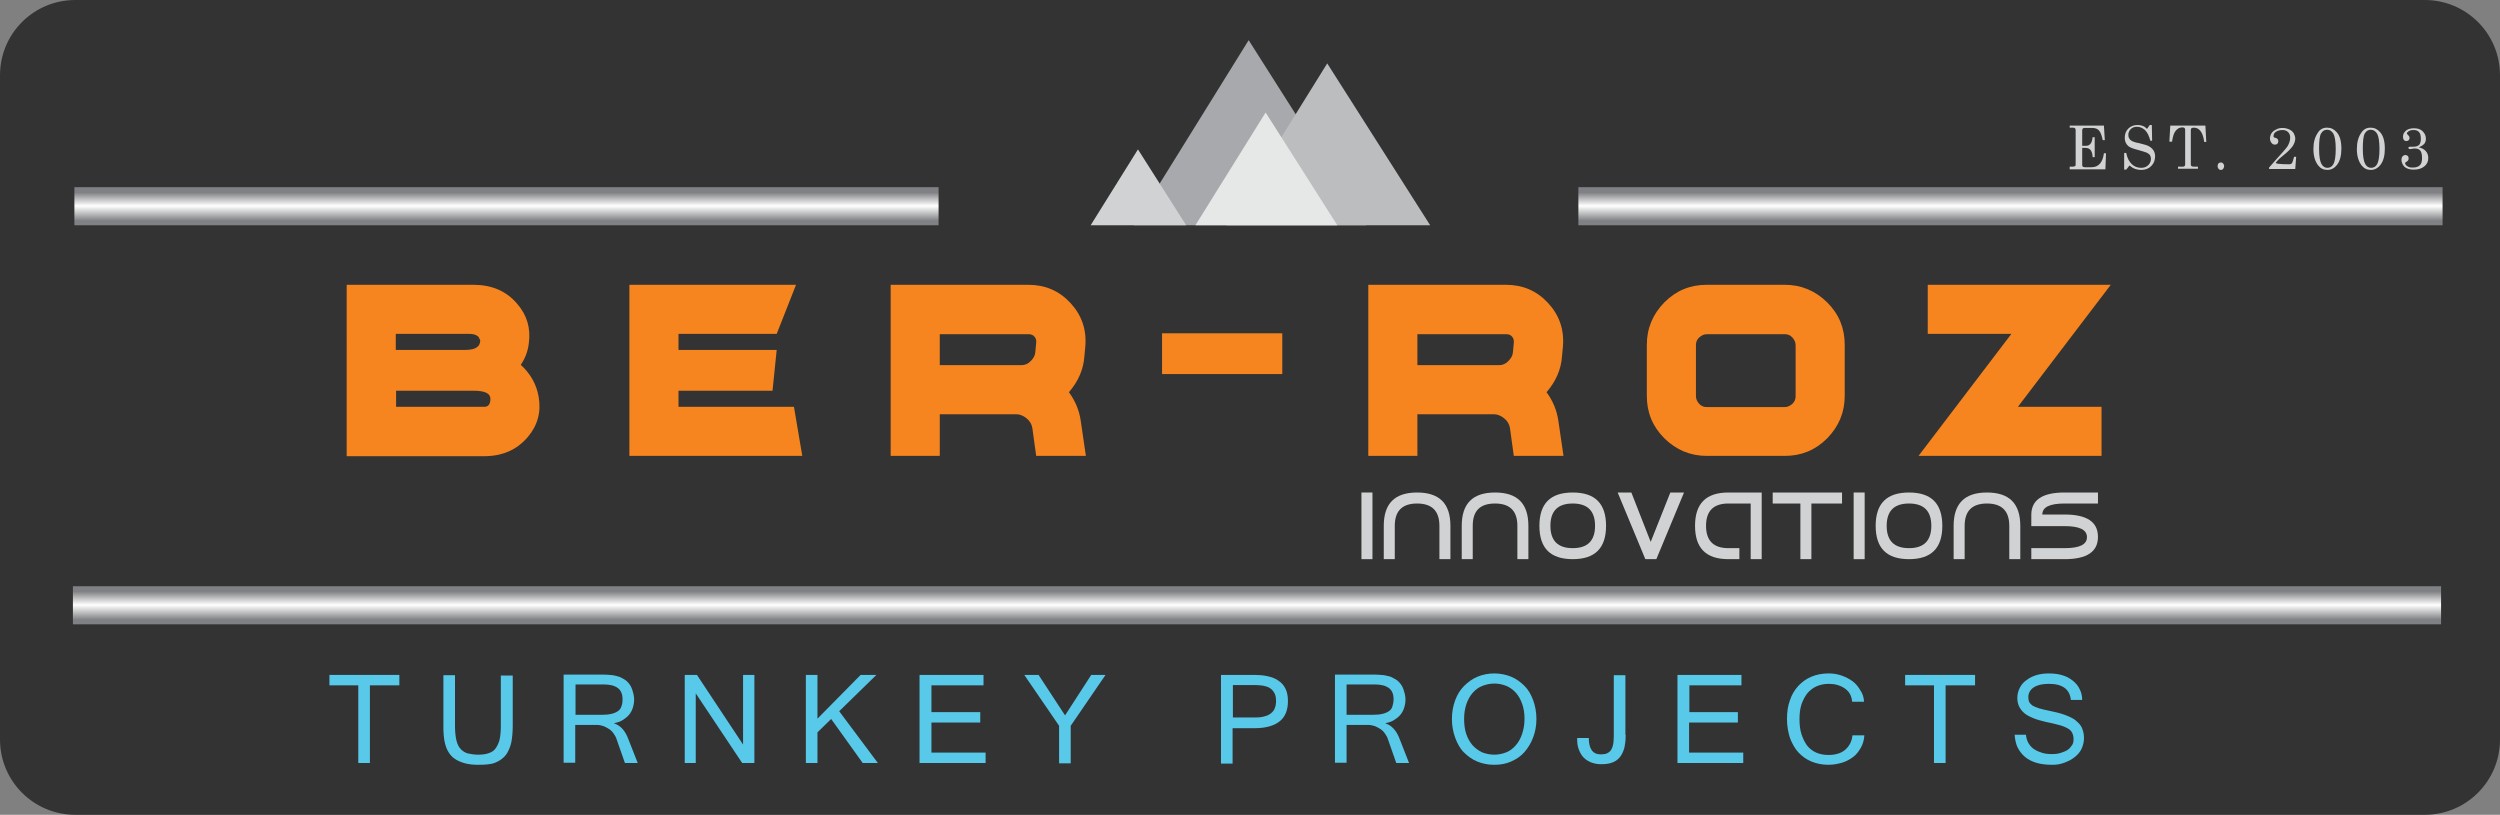 <?xml version="1.0" encoding="utf-8"?>
<!-- Generator: Adobe Illustrator 22.1.0, SVG Export Plug-In . SVG Version: 6.00 Build 0)  -->
<svg version="1.1" id="Layer_1" xmlns="http://www.w3.org/2000/svg" xmlns:xlink="http://www.w3.org/1999/xlink" x="0px" y="0px"
	 viewBox="0 0 840.1 273.8" style="enable-background:new 0 0 840.1 273.8;" xml:space="preserve">
<rect x="0" y="0" width="840.1" height="273.8" fill="#808080" stroke="none"/>
<style type="text/css">
	.Drop_x0020_Shadow{fill:none;}
	.Round_x0020_Corners_x0020_2_x0020_pt{fill:#FFFFFF;stroke:#000000;stroke-miterlimit:10;}
	.Live_x0020_Reflect_x0020_X{fill:none;}
	.Bevel_x0020_Soft{fill:url(#SVGID_1_);}
	.Dusk{fill:#FFFFFF;}
	.Foliage_GS{fill:#FFDD00;}
	.Pompadour_GS{fill-rule:evenodd;clip-rule:evenodd;fill:#44ADE2;}
	.st0{fill:#333333;}
	.st1{fill:#A7A9AC;}
	.st2{fill:#BBBDBF;}
	.st3{fill:#E6E7E7;}
	.st4{fill:#D0D2D3;}
	.st5{fill:url(#SVGID_2_);}
	.st6{fill:url(#SVGID_3_);}
	.st7{fill:url(#SVGID_4_);}
	.st8{fill:#58C9E9;}
	.st9{fill:#F6851F;}
</style>
<linearGradient id="SVGID_1_" gradientUnits="userSpaceOnUse" x1="-0.888" y1="-159.005" x2="-0.181" y2="-158.298">
	<stop  offset="0" style="stop-color:#DEDFE3"/>
	<stop  offset="0.174" style="stop-color:#D8D9DD"/>
	<stop  offset="0.352" style="stop-color:#C9CACD"/>
	<stop  offset="0.532" style="stop-color:#B4B5B8"/>
	<stop  offset="0.714" style="stop-color:#989A9C"/>
	<stop  offset="0.895" style="stop-color:#797C7E"/>
	<stop  offset="1" style="stop-color:#656B6C"/>
</linearGradient>
<path class="st0" d="M814.8,273.8H25.3c-14,0-25.3-11.3-25.3-25.3V25.3C0,11.3,11.3,0,25.3,0h789.5c14,0,25.3,11.3,25.3,25.3v223.2
	C840.1,262.5,828.8,273.8,814.8,273.8z"/>
<polyline class="st1" points="459.1,75.7 381,75.7 419.6,13.5 "/>
<polyline class="st2" points="480.6,75.7 412.2,75.7 446,21.3 "/>
<polyline class="st3" points="449.4,75.7 401.7,75.7 425.3,37.8 "/>
<polygon class="st4" points="366.5,75.7 382.4,50.2 398.6,75.7 "/>
<linearGradient id="SVGID_2_" gradientUnits="userSpaceOnUse" x1="170.175" y1="75.682" x2="170.175" y2="62.918">
	<stop  offset="0.118" style="stop-color:#808184"/>
	<stop  offset="0.508" style="stop-color:#FFFFFF"/>
	<stop  offset="0.861" style="stop-color:#808184"/>
</linearGradient>
<rect x="25" y="62.9" class="st5" width="290.4" height="12.8"/>
<linearGradient id="SVGID_3_" gradientUnits="userSpaceOnUse" x1="675.584" y1="75.682" x2="675.584" y2="62.918">
	<stop  offset="0.118" style="stop-color:#808184"/>
	<stop  offset="0.508" style="stop-color:#FFFFFF"/>
	<stop  offset="0.861" style="stop-color:#808184"/>
</linearGradient>
<rect x="530.4" y="62.9" class="st6" width="290.4" height="12.8"/>
<linearGradient id="SVGID_4_" gradientUnits="userSpaceOnUse" x1="422.363" y1="209.77" x2="422.363" y2="197.006">
	<stop  offset="0.118" style="stop-color:#808184"/>
	<stop  offset="0.508" style="stop-color:#FFFFFF"/>
	<stop  offset="0.861" style="stop-color:#808184"/>
</linearGradient>
<rect x="24.5" y="197" class="st7" width="795.8" height="12.8"/>
<g>
	<path class="st4" d="M461.2,165.5v22.4h-3.7v-22.4H461.2z"/>
	<path class="st4" d="M468.7,176.7v11.2H465v-11.2c0-7.5,3.7-11.2,11.2-11.2s11.2,3.7,11.2,11.2v11.2h-3.7v-11.2
		c0-5-2.5-7.5-7.5-7.5C471.2,169.2,468.7,171.7,468.7,176.7z"/>
	<path class="st4" d="M494.9,176.7v11.2h-3.7v-11.2c0-7.5,3.7-11.2,11.2-11.2s11.2,3.7,11.2,11.2v11.2h-3.7v-11.2
		c0-5-2.5-7.5-7.5-7.5C497.3,169.2,494.9,171.7,494.9,176.7z"/>
	<path class="st4" d="M517.3,176.7c0-7.5,3.7-11.2,11.2-11.2s11.2,3.7,11.2,11.2s-3.7,11.2-11.2,11.2S517.3,184.2,517.3,176.7z
		 M521,176.7c0,5,2.5,7.5,7.5,7.5c5,0,7.5-2.5,7.5-7.5c0-5-2.5-7.5-7.5-7.5C523.5,169.2,521,171.7,521,176.7z"/>
	<path class="st4" d="M548.2,165.5l6.5,16.6l6.6-16.6h4.6l-9.3,22.4h-3.7l-9.3-22.4H548.2z"/>
	<path class="st4" d="M592,165.5v22.4h-3.7v-18.7h-7.5c-5,0-7.5,2.5-7.5,7.5c0,5,2.5,7.5,7.5,7.5h3.7v3.7h-3.7
		c-7.5,0-11.2-3.7-11.2-11.2s3.7-11.2,11.2-11.2H592z"/>
	<path class="st4" d="M595.7,165.5h23.3v3.7h-10.3v18.7h-3.7v-18.7h-9.3V165.5z"/>
	<path class="st4" d="M626.6,165.5v22.4h-3.7v-22.4H626.6z"/>
	<path class="st4" d="M630.3,176.7c0-7.5,3.7-11.2,11.2-11.2s11.2,3.7,11.2,11.2s-3.7,11.2-11.2,11.2S630.3,184.2,630.3,176.7z
		 M634,176.7c0,5,2.5,7.5,7.5,7.5c5,0,7.5-2.5,7.5-7.5c0-5-2.5-7.5-7.5-7.5C636.5,169.2,634,171.7,634,176.7z"/>
	<path class="st4" d="M660.2,176.7v11.2h-3.7v-11.2c0-7.5,3.7-11.2,11.2-11.2s11.2,3.7,11.2,11.2v11.2h-3.7v-11.2
		c0-5-2.5-7.5-7.5-7.5C662.7,169.2,660.2,171.7,660.2,176.7z"/>
	<path class="st4" d="M682.6,173c0-5,3.7-7.5,11.2-7.5H705v3.7h-11.2c-5,0-7.5,1.2-7.5,3.7h7.5c7.5,0,11.2,2.5,11.2,7.5
		s-3.7,7.5-11.2,7.5h-11.2v-3.7h11.2c5,0,7.5-1.2,7.5-3.7s-2.5-3.7-7.5-3.7h-11.2V173z"/>
</g>
<g>
	<g>
		<path class="st8" d="M134.1,230.3h-9.8v26.1h-3.9v-26.1h-9.7v-3.5h23.5V230.3z"/>
		<path class="st8" d="M160.6,257c-1.8,0-3.4-0.2-4.7-0.6c-1.3-0.4-2.4-0.9-3.2-1.5c-0.9-0.6-1.5-1.4-2-2.2
			c-0.5-0.8-0.9-1.8-1.1-2.7c-0.3-1-0.4-2-0.5-3c-0.1-1-0.1-2-0.1-3v-17.1h3.9v17.1c0,2,0.2,3.6,0.5,4.9c0.3,1.2,0.8,2.2,1.5,2.9
			s1.5,1.2,2.4,1.4c1,0.2,2.1,0.4,3.3,0.4c1.2,0,2.3-0.1,3.3-0.4s1.8-0.7,2.4-1.4c0.6-0.7,1.1-1.7,1.5-2.9c0.3-1.2,0.5-2.8,0.5-4.8
			v-17.1h4v17.1c0,2-0.2,3.9-0.5,5.5c-0.4,1.6-1,3-1.8,4.1c-0.9,1.1-2.1,2-3.6,2.6S162.9,257,160.6,257z"/>
		<path class="st8" d="M214.3,256.4H210l-2.8-8c-0.2-0.7-0.6-1.3-1-1.9c-0.4-0.6-0.9-1.1-1.5-1.5c-0.6-0.4-1.2-0.7-1.9-1
			c-0.7-0.2-1.4-0.4-2.2-0.4h-7.3v12.7h-3.9v-29.6h13.1c0.8,0,1.6,0,2.3,0.1c0.7,0,1.4,0.1,2.1,0.3s1.3,0.3,1.8,0.6
			c0.6,0.3,1.1,0.6,1.7,1c0.9,0.8,1.6,1.7,2,2.9s0.7,2.3,0.7,3.5c0,1-0.2,2-0.5,2.9s-0.7,1.6-1.3,2.3c-0.6,0.7-1.3,1.2-2.1,1.7
			s-1.7,0.8-2.8,1v0.1c2.1,0.7,3.7,2.4,4.8,5.4L214.3,256.4z M193.5,240.2h8.8c1.2,0,2.3-0.1,3.1-0.3c0.9-0.2,1.6-0.5,2.2-0.9
			c0.6-0.4,1-0.9,1.2-1.6c0.3-0.7,0.4-1.5,0.4-2.4c0-1.7-0.5-3-1.6-3.8s-2.6-1.2-4.8-1.2h-9.4V240.2z"/>
		<path class="st8" d="M253.4,256.4h-4l-15.6-23.4v23.4h-3.7v-29.6h4.1l15.5,23.4v-23.4h3.8V256.4z"/>
		<path class="st8" d="M295,256.4h-5.1l-10.6-14.8l-4.6,4.5v10.3h-3.9v-29.6h3.9v14.7l14.5-14.7h5.3L282,239L295,256.4z"/>
		<path class="st8" d="M331.2,256.4H309v-29.6h21.5v3.5H313v9h16.4v3.5H313v10.1h18.2V256.4z"/>
		<path class="st8" d="M371.5,226.8l-11.7,17.1v12.6h-3.9v-12.6l-11.7-17.1h4.8l8.9,13.6l8.8-13.6H371.5z"/>
		<path class="st8" d="M410.4,226.8h11.1c1.5,0,2.9,0.1,4.3,0.4c1.4,0.3,2.6,0.7,3.6,1.4c1.1,0.7,1.9,1.5,2.5,2.7
			c0.6,1.1,0.9,2.5,0.9,4.3c0,3-0.9,5.3-2.8,6.8c-1.9,1.5-4.7,2.3-8.3,2.3h-7.5v11.9h-3.9V226.8z M414.3,241.1h7.5
			c1.3,0,2.3-0.1,3.2-0.4c0.9-0.2,1.6-0.6,2.2-1.1c0.6-0.5,1-1,1.2-1.7c0.3-0.7,0.4-1.5,0.4-2.4c0-1.1-0.2-2-0.6-2.7
			c-0.4-0.7-0.9-1.2-1.5-1.6s-1.4-0.6-2.3-0.8c-0.9-0.1-1.8-0.2-2.7-0.2h-7.4V241.1z"/>
		<path class="st8" d="M473.5,256.4h-4.3l-2.8-8c-0.2-0.7-0.6-1.3-1-1.9s-0.9-1.1-1.5-1.5c-0.6-0.4-1.2-0.7-1.9-1
			c-0.7-0.2-1.4-0.4-2.2-0.4h-7.3v12.7h-3.9v-29.6h13.1c0.8,0,1.6,0,2.3,0.1c0.7,0,1.4,0.1,2.1,0.3c0.6,0.1,1.3,0.3,1.8,0.6
			c0.6,0.3,1.1,0.6,1.7,1c0.9,0.8,1.6,1.7,2,2.9s0.7,2.3,0.7,3.5c0,1-0.2,2-0.5,2.9s-0.7,1.6-1.3,2.3c-0.6,0.7-1.3,1.2-2.1,1.7
			s-1.7,0.8-2.8,1v0.1c2.1,0.7,3.7,2.4,4.8,5.4L473.5,256.4z M452.6,240.2h8.8c1.2,0,2.3-0.1,3.1-0.3c0.9-0.2,1.6-0.5,2.2-0.9
			c0.6-0.4,1-0.9,1.2-1.6s0.4-1.5,0.4-2.4c0-1.7-0.5-3-1.6-3.8c-1.1-0.8-2.6-1.2-4.8-1.2h-9.4V240.2z"/>
		<path class="st8" d="M502.1,226.3c2.1,0,4,0.4,5.7,1.1c1.7,0.7,3.2,1.8,4.5,3.1s2.2,2.9,2.9,4.8c0.7,1.9,1.1,4,1.1,6.3
			c0,2.3-0.4,4.4-1.1,6.2c-0.7,1.9-1.7,3.5-2.9,4.9c-1.2,1.4-2.7,2.4-4.5,3.2s-3.6,1.1-5.7,1.1c-2.1,0-4-0.4-5.7-1.1
			c-1.7-0.7-3.2-1.8-4.5-3.1c-1.3-1.3-2.2-3-2.9-4.9c-0.7-1.9-1.1-4-1.1-6.3c0-2.3,0.4-4.4,1.1-6.3c0.7-1.9,1.7-3.5,3-4.8
			c1.3-1.3,2.8-2.4,4.5-3.1S500.1,226.3,502.1,226.3z M502.1,253.6c1.5,0,2.8-0.3,4.1-0.8c1.2-0.5,2.3-1.3,3.2-2.4
			c0.9-1,1.6-2.3,2.1-3.8c0.5-1.5,0.8-3.2,0.8-5.1c0-1.9-0.3-3.6-0.8-5s-1.2-2.7-2.1-3.7c-0.9-1-2-1.8-3.2-2.3
			c-1.2-0.5-2.6-0.8-4-0.8c-1.5,0-2.8,0.3-4.1,0.8s-2.3,1.3-3.2,2.3c-0.9,1-1.6,2.3-2.1,3.7c-0.5,1.5-0.8,3.1-0.8,5
			c0,1.9,0.2,3.6,0.7,5.1c0.5,1.5,1.2,2.7,2.1,3.8c0.9,1,2,1.8,3.2,2.4C499.3,253.3,500.7,253.6,502.1,253.6z"/>
		<path class="st8" d="M546.3,246.9c0,1.8-0.2,3.4-0.5,4.6c-0.4,1.3-0.9,2.3-1.6,3.1s-1.6,1.4-2.6,1.7c-1,0.4-2.3,0.5-3.6,0.5
			c-1.2,0-2.3-0.2-3.3-0.6c-1-0.4-1.8-0.9-2.5-1.6c-0.7-0.7-1.2-1.6-1.6-2.6c-0.4-1-0.6-2.1-0.6-3.4V248h3.9c0,3.6,1.3,5.5,4,5.5
			c0.7,0,1.3-0.1,1.8-0.2c0.5-0.2,1-0.5,1.4-0.9c0.4-0.5,0.7-1.1,0.9-1.9c0.2-0.8,0.3-1.9,0.3-3.2v-20.4h3.9V246.9z"/>
		<path class="st8" d="M585.8,256.4h-22.1v-29.6h21.5v3.5h-17.5v9H584v3.5h-16.4v10.1h18.2V256.4z"/>
		<path class="st8" d="M626.4,235.8h-4c-0.1-0.9-0.3-1.8-0.7-2.5c-0.4-0.8-1-1.4-1.7-1.9c-0.7-0.5-1.5-0.9-2.5-1.2
			c-0.9-0.3-2-0.4-3-0.4c-1.5,0-2.8,0.3-4,0.8s-2.2,1.3-3.1,2.3c-0.8,1-1.5,2.3-2,3.7c-0.5,1.5-0.7,3.2-0.7,5.1s0.2,3.6,0.7,5.1
			c0.5,1.5,1.1,2.7,1.9,3.8c0.8,1,1.9,1.8,3,2.3c1.2,0.5,2.5,0.8,4,0.8c1.2,0,2.2-0.1,3.2-0.4c1-0.3,1.8-0.7,2.5-1.3
			c0.7-0.6,1.2-1.2,1.7-2.1c0.4-0.8,0.7-1.7,0.8-2.8h4c-0.1,1.6-0.5,3-1.2,4.2c-0.7,1.2-1.5,2.3-2.6,3.1s-2.3,1.5-3.7,1.9
			s-2.9,0.7-4.6,0.7c-2.1,0-4-0.4-5.7-1.1s-3.2-1.8-4.4-3.1c-1.2-1.3-2.1-3-2.8-4.8c-0.6-1.9-1-4-1-6.4c0-2.3,0.3-4.5,1-6.3
			c0.6-1.9,1.6-3.5,2.8-4.8c1.2-1.3,2.7-2.4,4.4-3.1c1.7-0.7,3.6-1.1,5.7-1.1c1.6,0,3,0.2,4.4,0.7c1.4,0.5,2.6,1.1,3.7,1.9
			c1.1,0.8,1.9,1.8,2.6,3C625.9,233,626.3,234.3,626.4,235.8z"/>
		<path class="st8" d="M663.6,230.3h-9.8v26.1h-3.9v-26.1h-9.7v-3.5h23.5V230.3z"/>
		<path class="st8" d="M689.7,257c-2.1,0-3.9-0.2-5.5-0.7c-1.6-0.5-2.9-1.2-3.9-2.1c-1-0.9-1.8-2-2.4-3.2c-0.5-1.2-0.8-2.6-0.9-4.1
			h3.8c0.1,1.1,0.4,2.1,0.9,2.9c0.5,0.8,1.1,1.5,1.9,2c0.8,0.5,1.7,0.9,2.7,1.2c1,0.3,2.1,0.4,3.2,0.4c1.1,0,2.1-0.1,3-0.4
			s1.7-0.6,2.3-1c0.6-0.4,1.1-1,1.5-1.6c0.4-0.6,0.5-1.3,0.5-2.1c0-0.8-0.2-1.5-0.5-2.1c-0.3-0.6-0.8-1.1-1.6-1.5
			c-0.7-0.4-1.7-0.8-2.9-1.1c-1.2-0.3-2.6-0.7-4.3-1c-1.7-0.4-3.1-0.8-4.3-1.3c-1.2-0.5-2.2-1-3-1.7s-1.3-1.4-1.7-2.2
			c-0.4-0.8-0.6-1.8-0.6-2.9c0-1.2,0.3-2.3,0.8-3.3c0.5-1,1.2-1.9,2.2-2.6c0.9-0.7,2-1.3,3.3-1.7c1.3-0.4,2.7-0.6,4.3-0.6
			c1.7,0,3.2,0.2,4.5,0.6c1.4,0.4,2.5,1,3.5,1.8c1,0.8,1.8,1.7,2.3,2.8c0.6,1.1,0.9,2.3,0.9,3.7h-3.8c-0.4-3.6-2.8-5.4-7.4-5.4
			c-2.2,0-3.9,0.4-5.1,1.2c-1.2,0.8-1.8,1.9-1.8,3.3c0,0.6,0.1,1.2,0.3,1.6c0.2,0.4,0.6,0.8,1.1,1.2c0.5,0.3,1.2,0.6,2.1,0.9
			c0.9,0.3,2,0.5,3.3,0.8c0.9,0.2,1.8,0.4,2.7,0.6s1.8,0.5,2.7,0.8s1.7,0.7,2.5,1.1c0.8,0.4,1.5,1,2.1,1.6s1.1,1.3,1.4,2.2
			c0.3,0.8,0.5,1.8,0.5,2.9c0,1.3-0.3,2.5-0.8,3.6s-1.3,2-2.3,2.8c-1,0.8-2.1,1.4-3.5,1.9S691.3,257,689.7,257z"/>
	</g>
</g>
<g>
	<g>
		<path class="st9" d="M181,133.3c0.9,5.1-0.3,9.6-3.6,13.5c-3.6,4.3-8.5,6.5-14.7,6.5h-46.2V95.7h42.6c6.1,0,11.1,2.1,14.7,6.4
			c3.3,3.8,4.6,8.2,3.9,13.3c-0.3,2.6-1.2,5-2.7,7.2C178.4,125.7,180.3,129.3,181,133.3z M133.1,117.6h23.2c2.1,0,3.5-0.4,4.3-1.2
			c0.5-0.4,0.7-1.1,0.8-2l-0.6-1.2c-0.7-0.7-1.7-1-3.1-1h-24.7V117.6z M162.8,136.7c1.3,0,2-0.9,2-2.7c0-1.8-1.9-2.7-5.6-2.7h-26.1
			v5.4H162.8z"/>
		<path class="st9" d="M267.5,95.7l-6.5,16.5h-33v5.4h33l-1.4,13.7H228v5.4h38.8l2.8,16.5h-58.1V95.7H267.5z"/>
		<path class="st9" d="M364.9,153.2h-16.7l-1.3-9.4c-0.2-1.2-0.8-2.3-1.9-3.2c-1.1-0.9-2.3-1.4-3.5-1.4h-25.7v14h-16.5V95.7h46.2
			c5.7,0,10.4,2,14.2,6.1c3.8,4.1,5.5,9,5,14.7l-0.3,3.2c-0.3,4.5-2.1,8.5-5.2,12.1c2.2,3,3.5,6.2,4,9.8L364.9,153.2z M348.2,115.2
			c0.1-0.9-0.1-1.5-0.6-2.1c-0.5-0.6-1.2-0.8-2.1-0.8h-29.7v10.4h27.5c1.1,0,2.1-0.4,3-1.3c0.9-0.9,1.5-1.8,1.6-3L348.2,115.2z"/>
		<path class="st9" d="M390.5,112h40.4v13.7h-40.4V112z"/>
		<path class="st9" d="M525.4,153.2h-16.7l-1.3-9.4c-0.2-1.2-0.8-2.3-1.9-3.2c-1.1-0.9-2.3-1.4-3.5-1.4h-25.7v14h-16.5V95.7H506
			c5.7,0,10.4,2,14.2,6.1c3.8,4.1,5.5,9,5,14.7l-0.3,3.2c-0.3,4.5-2.1,8.5-5.2,12.1c2.2,3,3.5,6.2,4,9.8L525.4,153.2z M508.7,115.2
			c0.1-0.9-0.1-1.5-0.6-2.1c-0.5-0.6-1.2-0.8-2.1-0.8h-29.7v10.4h27.5c1.1,0,2.1-0.4,3-1.3c0.9-0.9,1.5-1.8,1.6-3L508.7,115.2z"/>
		<path class="st9" d="M573.6,153.2c-5.6,0-10.3-2-14.3-5.9c-4-4-5.9-8.7-5.9-14.3v-17.1c0-5.6,2-10.3,5.9-14.3
			c4-4,8.7-5.9,14.3-5.9h26.1c5.6,0,10.3,2,14.3,5.9c4,4,5.9,8.7,5.9,14.3v17.1c0,5.6-2,10.3-5.9,14.3c-4,4-8.7,5.9-14.3,5.9H573.6z
			 M573.6,112.3c-1,0-1.8,0.4-2.6,1.1s-1.1,1.6-1.1,2.6v17.1c0,1,0.4,1.8,1.1,2.6s1.6,1.1,2.6,1.1h26.1c1,0,1.8-0.4,2.6-1.1
			s1.1-1.6,1.1-2.6v-17.1c0-1-0.4-1.8-1.1-2.6s-1.6-1.1-2.6-1.1H573.6z"/>
		<path class="st9" d="M709.3,95.7l-31.2,41h28.1v16.5h-61.5l31.2-41h-28.1V95.7H709.3z"/>
	</g>
</g>
<g>
	<path class="st4" d="M695.5,42.2H707l0.3,4.9h-0.7c-0.3-1.5-0.7-2.6-1.2-3.2s-1.3-0.9-2.2-0.9h-2.8c-0.2,0-0.4,0.1-0.5,0.2
		c-0.1,0.1-0.2,0.3-0.2,0.6v5.2h1.2c0.7,0,1.2-0.2,1.6-0.7c0.4-0.5,0.6-1.2,0.7-2.2h0.7v6.7h-0.7c0-1.1-0.3-1.9-0.7-2.4
		c-0.4-0.5-1-0.7-1.7-0.7h-1.1v5.8c0,0.2,0.1,0.4,0.2,0.5s0.4,0.2,0.7,0.2h2.2c2.4,0,3.8-1.6,4.2-4.7h0.7l-0.2,5.4h-12V56h1
		c0.4,0,0.7-0.1,0.8-0.2c0.2-0.1,0.2-0.3,0.2-0.6V43.7c0-0.3-0.1-0.4-0.2-0.6c-0.1-0.1-0.4-0.2-0.6-0.2h-1.2V42.2z"/>
	<path class="st4" d="M721.5,43.3l0.9-1.3h0.7l0.1,5.3h-0.6c-0.4-1.6-1-2.8-1.8-3.6c-0.8-0.7-1.7-1.1-2.7-1.1
		c-0.9,0-1.6,0.3-2.1,0.8c-0.5,0.5-0.8,1.2-0.8,1.9c0,0.5,0.1,0.9,0.3,1.2c0.2,0.4,0.5,0.6,0.9,0.9c0.4,0.2,1.2,0.5,2.4,0.7
		c1.6,0.4,2.8,0.7,3.4,1.1c0.7,0.4,1.1,0.8,1.5,1.4c0.3,0.5,0.5,1.2,0.5,1.9c0,1.3-0.4,2.4-1.3,3.3c-0.9,0.9-2,1.3-3.4,1.3
		c-1.5,0-2.8-0.5-3.9-1.5l-1.1,1.4h-0.7v-5.6h0.7c0.3,1.6,0.9,2.8,1.8,3.7s2,1.3,3.2,1.3c1,0,1.8-0.3,2.4-0.9
		c0.6-0.6,0.9-1.3,0.9-2.1c0-0.5-0.1-0.9-0.3-1.2c-0.2-0.4-0.6-0.6-1.1-0.9c-0.5-0.2-1.5-0.5-2.9-0.9c-1.6-0.4-2.7-0.8-3.3-1.3
		c-0.8-0.7-1.2-1.6-1.2-2.8c0-1.3,0.4-2.3,1.2-3.1c0.8-0.8,1.9-1.2,3.1-1.2c0.6,0,1.2,0.1,1.7,0.3C720.4,42.4,721,42.8,721.5,43.3z"
		/>
	<path class="st4" d="M729.3,42.2h11.8l0.3,5.5h-0.7c-0.4-3.2-1.6-4.8-3.5-4.8c-0.4,0-0.6,0.1-0.8,0.2c-0.1,0.1-0.2,0.3-0.2,0.6
		v11.6c0,0.2,0.1,0.4,0.2,0.5s0.4,0.2,0.7,0.2h1.5v0.7h-6.7V56h1.7c0.2,0,0.4-0.1,0.5-0.2s0.2-0.3,0.2-0.4V43.6
		c0-0.2-0.1-0.4-0.2-0.6c-0.2-0.1-0.4-0.2-0.7-0.2c-1,0-1.7,0.4-2.4,1.3c-0.5,0.7-0.9,1.9-1.1,3.5H729L729.3,42.2z"/>
	<path class="st4" d="M746.3,54.6c0.3,0,0.6,0.1,0.8,0.4c0.2,0.2,0.3,0.5,0.3,0.8c0,0.3-0.1,0.6-0.3,0.9s-0.5,0.4-0.8,0.4
		c-0.3,0-0.6-0.1-0.8-0.4s-0.3-0.5-0.3-0.9s0.1-0.6,0.3-0.9C745.7,54.7,745.9,54.6,746.3,54.6z"/>
	<path class="st4" d="M764.8,54.6c-0.3,0.4,1.2,0.6,4.4,0.6c0.5,0,0.8-0.1,1-0.4c0.2-0.3,0.4-1,0.7-2.1h0.7l-0.3,4.1h-8.8v-0.5
		l2.9-3.3c1.6-1.7,2.5-2.8,2.9-3.3c0.5-0.6,0.8-1.2,1-1.8c0.2-0.6,0.3-1.1,0.3-1.6c0-0.8-0.2-1.4-0.7-1.9s-1.1-0.7-1.9-0.7
		c-0.9,0-1.6,0.2-2.2,0.6c-0.6,0.4-0.8,0.9-0.8,1.4c0,0.2,0,0.3,0.1,0.4c0.1,0.1,0.2,0.2,0.5,0.2c0.7,0.2,1,0.5,1,1.2
		c0,0.3-0.1,0.6-0.3,0.8c-0.2,0.2-0.5,0.3-0.9,0.3c-0.4,0-0.8-0.2-1.1-0.6c-0.3-0.4-0.5-0.9-0.5-1.4c0-0.7,0.2-1.3,0.5-1.8
		c0.3-0.5,0.9-1,1.6-1.3c0.7-0.4,1.4-0.5,2.2-0.5c0.8,0,1.5,0.2,2.2,0.5c0.7,0.3,1.2,0.8,1.5,1.3c0.3,0.6,0.5,1.2,0.5,1.8
		c0,0.5-0.1,0.9-0.3,1.4s-0.4,0.9-0.7,1.3c-0.6,0.7-1.1,1.3-1.7,1.8l-2.6,2.2C765.6,53.7,765.1,54.2,764.8,54.6z"/>
	<path class="st4" d="M782,42.9c1.3,0,2.3,0.5,3.2,1.5c1.1,1.2,1.6,3.1,1.6,5.6c0,2.3-0.5,4.1-1.4,5.3s-2,1.8-3.3,1.8
		c-1.3,0-2.3-0.5-3.1-1.5c-1-1.3-1.6-3.1-1.6-5.5c0-2.3,0.5-4.1,1.5-5.5C779.6,43.4,780.7,42.9,782,42.9z M782,43.6
		c-0.9,0-1.5,0.4-2,1.2c-0.5,0.8-0.7,2.5-0.7,5.2c0,2.5,0.3,4.2,0.8,5.1s1.2,1.3,2,1.3c0.9,0,1.5-0.4,2-1.2c0.5-0.9,0.8-2.6,0.8-5.1
		c0-2.6-0.3-4.3-0.8-5.2C783.5,44,782.9,43.6,782,43.6z"/>
	<path class="st4" d="M796.6,42.9c1.3,0,2.3,0.5,3.2,1.5c1.1,1.2,1.6,3.1,1.6,5.6c0,2.3-0.5,4.1-1.4,5.3s-2,1.8-3.3,1.8
		c-1.3,0-2.3-0.5-3.1-1.5c-1-1.3-1.6-3.1-1.6-5.5c0-2.3,0.5-4.1,1.5-5.5C794.3,43.4,795.3,42.9,796.6,42.9z M796.7,43.6
		c-0.9,0-1.5,0.4-2,1.2c-0.5,0.8-0.7,2.5-0.7,5.2c0,2.5,0.3,4.2,0.8,5.1s1.2,1.3,2,1.3c0.9,0,1.5-0.4,2-1.2c0.5-0.9,0.8-2.6,0.8-5.1
		c0-2.6-0.3-4.3-0.8-5.2C798.2,44,797.5,43.6,796.7,43.6z"/>
	<path class="st4" d="M812.8,49.5c0.9,0.2,1.7,0.6,2.2,1.1c0.7,0.7,1,1.5,1,2.5c0,1.1-0.4,2-1.2,2.7c-0.9,0.8-2.1,1.2-3.6,1.2
		c-0.9,0-1.6-0.1-2.3-0.4s-1.1-0.7-1.4-1.2c-0.3-0.5-0.5-1-0.5-1.7c0-0.5,0.1-0.9,0.4-1.2s0.5-0.4,0.9-0.4c0.3,0,0.6,0.1,0.8,0.3
		s0.3,0.5,0.3,0.9c0,0.2-0.1,0.4-0.2,0.6c-0.1,0.2-0.3,0.3-0.6,0.5c-0.3,0.2-0.4,0.3-0.4,0.4c0,0.2,0.1,0.4,0.3,0.7
		c0.2,0.2,0.5,0.4,0.9,0.6s0.9,0.2,1.5,0.2c1,0,1.8-0.3,2.3-0.8c0.5-0.5,0.7-1.3,0.7-2.4c0-1.2-0.2-2-0.6-2.5
		c-0.4-0.5-1-0.7-1.9-0.7c-0.2,0-0.5,0-0.8,0.1c-0.3,0-0.5,0.1-0.6,0.1c-0.2,0-0.3,0-0.5-0.1c-0.1-0.1-0.2-0.2-0.2-0.3
		c0-0.1,0-0.2,0.2-0.3c0.1-0.1,0.3-0.1,0.5-0.1l0.5,0l0.5,0c0.8,0,1.5-0.2,1.9-0.6s0.6-1.1,0.6-2c0-1.1-0.2-1.9-0.6-2.3
		c-0.4-0.5-1-0.7-1.8-0.7c-0.7,0-1.3,0.1-1.7,0.4c-0.4,0.3-0.6,0.5-0.6,0.7c0,0.1,0.1,0.3,0.4,0.6c0.4,0.3,0.5,0.7,0.5,1
		c0,0.3-0.1,0.5-0.3,0.7c-0.2,0.2-0.4,0.3-0.8,0.3c-0.3,0-0.6-0.1-0.8-0.4c-0.2-0.2-0.3-0.6-0.3-1c0-0.7,0.2-1.3,0.7-1.8
		c0.7-0.8,1.7-1.1,3-1.1c1.2,0,2.2,0.3,2.9,1c0.7,0.7,1.1,1.5,1.1,2.5c0,0.7-0.2,1.3-0.6,1.8C814.4,48.6,813.8,49.1,812.8,49.5z"/>
</g>
</svg>
